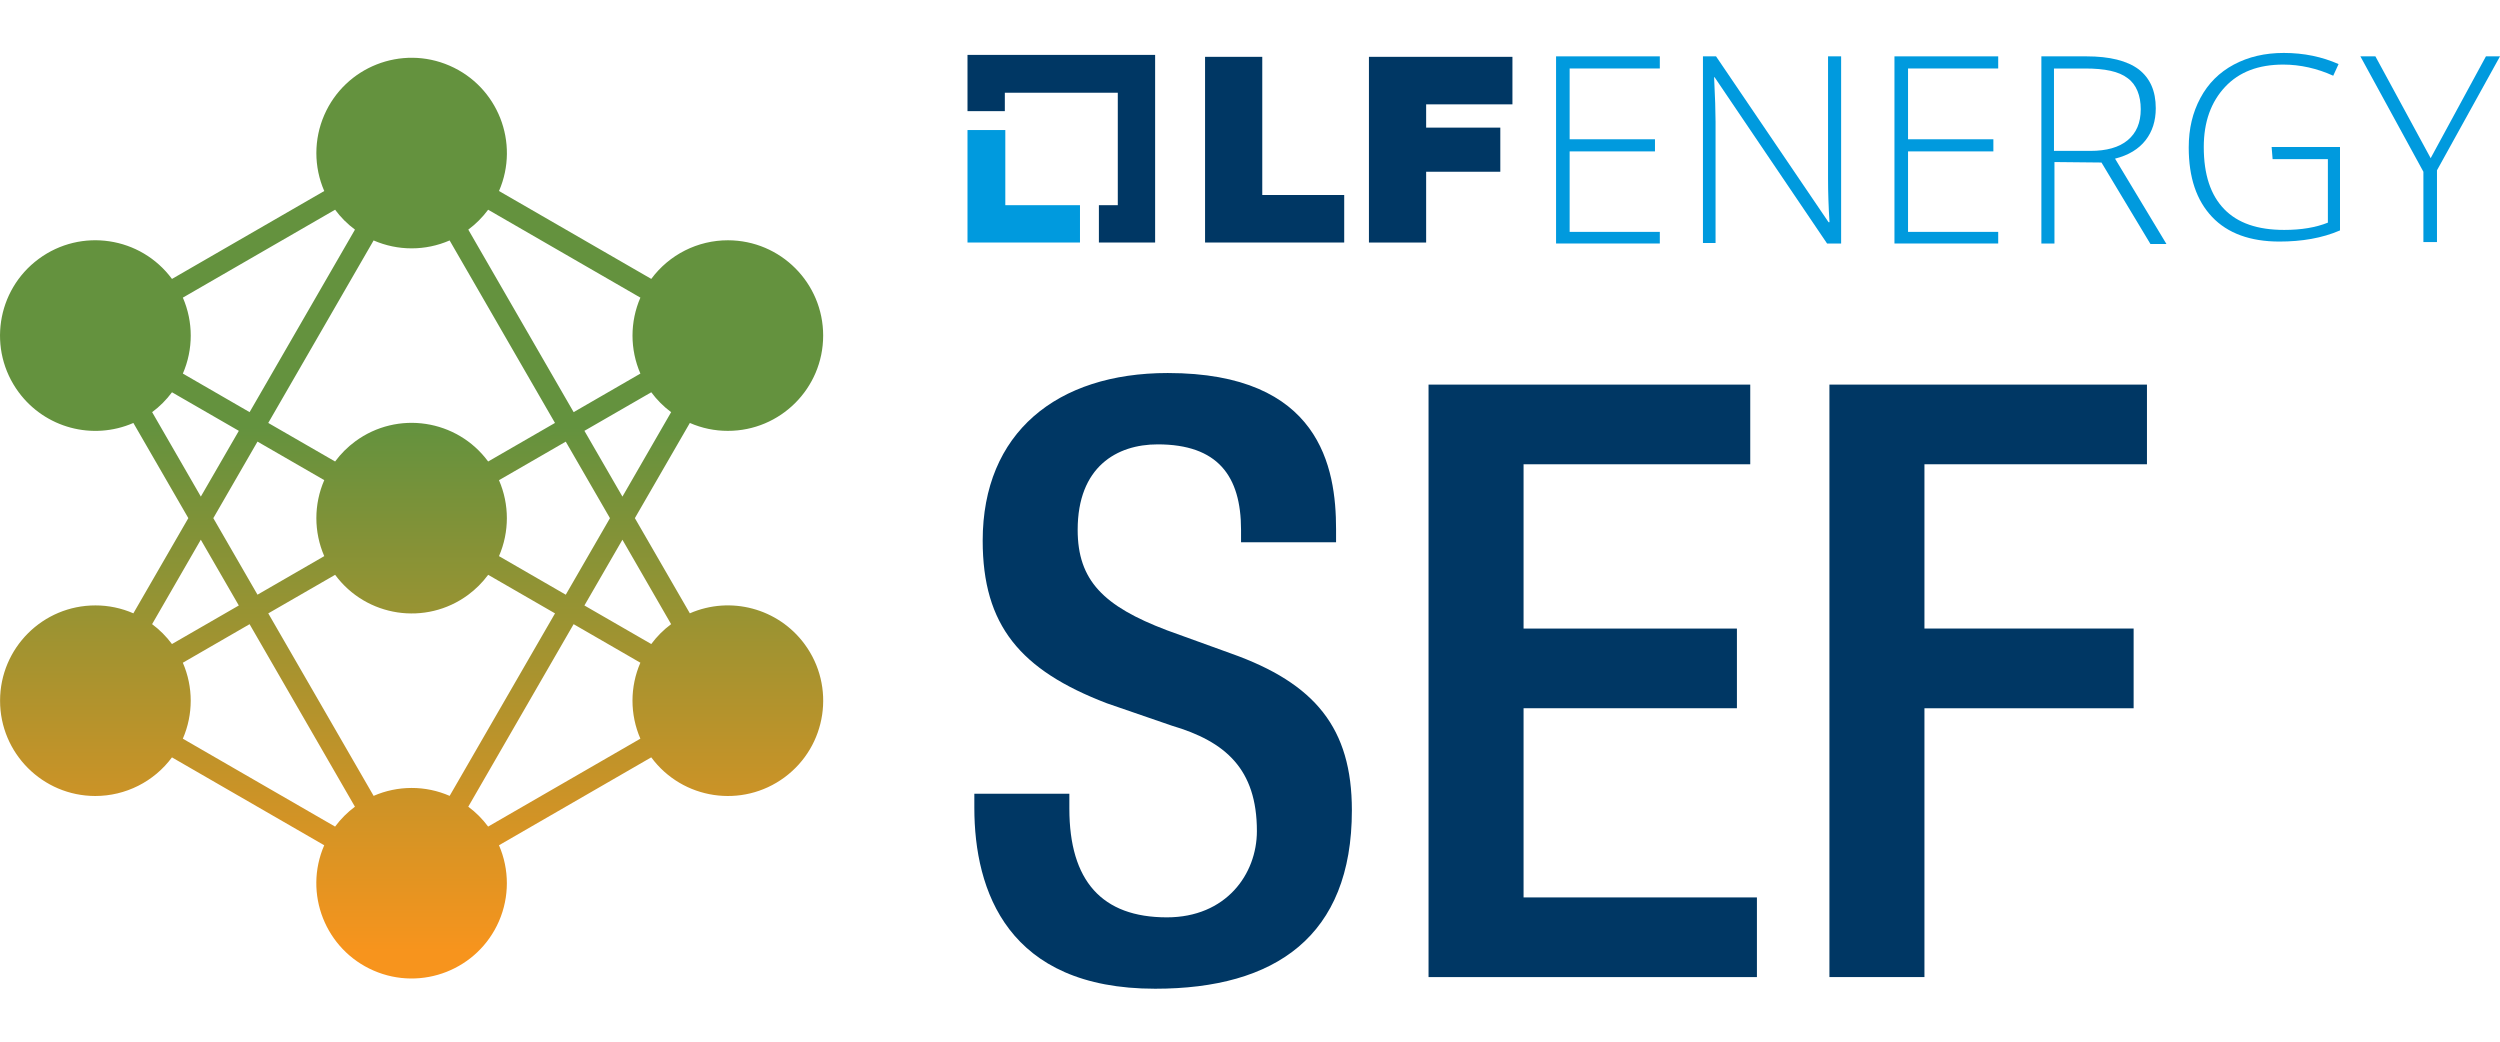 <?xml version="1.0" encoding="UTF-8"?>
<svg id="Layer_1" data-name="Layer 1" xmlns="http://www.w3.org/2000/svg" xmlns:xlink="http://www.w3.org/1999/xlink" viewBox="0 0 1200 500">
  <defs>
    <style>
      .cls-1 {
        fill: #003764;
      }

      .cls-2 {
        fill: #009ade;
      }

      .cls-3 {
        fill: url(#linear-gradient);
        fill-rule: evenodd;
      }
    </style>
    <linearGradient id="linear-gradient" x1="197.57" y1="529.1" x2="197.57" y2="198.28" gradientUnits="userSpaceOnUse">
      <stop offset=".22" stop-color="#f7941d"/>
      <stop offset=".98" stop-color="#64923e"/>
    </linearGradient>
  </defs>
  <g>
    <polygon class="cls-2" points="482.55 98.49 482.55 62.42 464.4 62.42 464.4 116.41 518.39 116.41 518.39 98.49 482.55 98.49"/>
    <polygon class="cls-1" points="554.46 26.35 464.4 26.35 464.4 53.35 482.32 53.35 482.32 44.51 536.54 44.51 536.54 98.49 527.47 98.49 527.47 116.41 554.46 116.41 554.46 26.35"/>
    <g>
      <path class="cls-1" d="M578.43,27.28h27.46v66.32h39.33v22.81h-66.79V27.28Z"/>
      <path class="cls-1" d="M657.09,27.28h68.88v22.81h-41.42v11.17h35.6v21.18h-35.6v33.98h-27.46V27.28h0Z"/>
    </g>
    <path class="cls-2" d="M796.71,116.88h-49.8V27.05h49.8v5.82h-43.28v33.98h40.96v5.82h-40.96v38.63h43.28v5.59Z"/>
    <path class="cls-2" d="M883.51,116.88h-6.52l-53.99-79.82h-.23c.47,9.54.7,16.52.7,21.41v58.18h-6.05V27.05h6.28l53.99,79.59h.47c-.47-7.45-.7-14.43-.7-20.94V27.05h6.28v89.83h-.23Z"/>
    <path class="cls-2" d="M959.14,116.88h-49.8V27.05h49.8v5.82h-43.28v33.98h40.96v5.82h-40.96v38.63h43.28v5.59Z"/>
    <path class="cls-2" d="M986.14,77.78v39.1h-6.28V27.05h21.64c11.17,0,19.55,2.09,25.13,6.28,5.35,4.19,8.14,10.24,8.14,18.62,0,6.05-1.63,11.17-4.89,15.36-3.26,4.19-8.14,7.21-14.66,8.84l24.67,40.96h-7.68l-23.5-39.1-22.57-.23h0ZM986.14,72.43h17.22c7.68,0,13.73-1.63,17.92-5.12,4.19-3.49,6.28-8.38,6.28-14.89s-2.09-11.87-6.28-14.89c-4.19-3.26-10.94-4.65-20.48-4.65h-14.89v39.56h.23Z"/>
    <path class="cls-2" d="M1090.39,70.57h32.81v40.03c-8.61,3.72-18.38,5.35-29.09,5.35-13.96,0-24.9-3.96-32.35-11.87-7.45-7.91-11.17-18.85-11.17-33.28,0-9.08,1.86-16.76,5.59-23.74,3.72-6.98,9.08-12.33,16.06-16.06,6.98-3.72,14.89-5.59,23.97-5.59,9.77,0,18.38,1.86,26.3,5.35l-2.56,5.59c-7.68-3.49-15.82-5.35-23.97-5.35-11.87,0-21.18,3.49-27.93,10.7-6.75,7.21-10.24,16.76-10.24,28.86,0,13.26,3.26,23.04,9.77,29.79,6.52,6.75,16.06,10.01,28.86,10.01,8.14,0,15.13-1.16,20.94-3.49v-30.49h-26.53l-.47-5.82h0Z"/>
    <path class="cls-2" d="M1166.72,75.92l26.53-48.87h6.75l-30.25,54.69v34.44h-6.52v-33.74l-30.25-55.39h7.21l26.53,48.87Z"/>
  </g>
  <path class="cls-3" d="M64.02,294.4c-5.74-2.51-11.94-3.81-18.2-3.8-25.26-.03-45.76,20.43-45.79,45.69-.03,25.26,20.43,45.76,45.69,45.79,14.52.01,28.19-6.87,36.82-18.54l73.09,42.19c-10.06,23.16.56,50.1,23.72,60.16,23.16,10.06,50.1-.56,60.16-23.72,5.05-11.62,5.05-24.82,0-36.44l73.09-42.2c15.02,20.32,43.66,24.61,63.98,9.6,20.32-15.02,24.61-43.66,9.6-63.98-12.67-17.14-35.5-23.26-55.05-14.75l-26.39-45.69,26.39-45.69c5.74,2.51,11.94,3.81,18.2,3.8,25.26.03,45.76-20.43,45.79-45.69.03-25.26-20.43-45.76-45.69-45.79-14.52-.02-28.19,6.87-36.82,18.54l-73.09-42.19c10.06-23.16-.56-50.1-23.72-60.16-23.16-10.06-50.1.56-60.16,23.72-5.05,11.62-5.05,24.82,0,36.44l-73.09,42.2c-15.02-20.32-43.66-24.62-63.98-9.61-20.32,15.02-24.62,43.66-9.61,63.98,12.67,17.15,35.51,23.27,55.06,14.76l26.38,45.68-26.38,45.69h0ZM96.39,259.07l18.24,31.56-32.09,18.51c-2.69-3.63-5.9-6.85-9.53-9.55l23.37-40.52ZM197.58,119.21c6.28,0,12.49-1.29,18.24-3.8l50.57,87.6-32.08,18.51c-14.97-20.29-43.54-24.6-63.83-9.63-3.67,2.71-6.92,5.96-9.63,9.63l-32.09-18.51,50.57-87.6c5.76,2.51,11.97,3.8,18.24,3.8h0ZM197.58,378.22c-6.28,0-12.49,1.29-18.24,3.8l-50.57-87.6,32.09-18.51c14.97,20.29,43.54,24.6,63.83,9.63,3.67-2.71,6.92-5.96,9.63-9.63l32.09,18.51-50.58,87.6c-5.75-2.51-11.97-3.81-18.24-3.8ZM239.51,266.95c5.05-11.63,5.05-24.83,0-36.46l32.05-18.5,21.22,36.73-21.21,36.74-32.05-18.51h0ZM155.64,230.48c-5.05,11.63-5.05,24.83,0,36.46l-32.04,18.51-21.21-36.74,21.21-36.74,32.05,18.5h0ZM87.76,354.57c5.05-11.63,5.05-24.83,0-36.46l32.04-18.5,50.57,87.61c-3.63,2.7-6.84,5.92-9.53,9.55l-73.09-42.2ZM234.3,396.76c-2.69-3.64-5.9-6.86-9.53-9.55l50.57-87.61,32.04,18.5c-5.05,11.63-5.05,24.83,0,36.46l-73.09,42.2ZM322.14,299.59c-3.63,2.7-6.84,5.91-9.53,9.55l-32.09-18.51,18.24-31.56,23.37,40.52ZM298.76,238.36l-18.24-31.56,32.09-18.51c2.69,3.63,5.9,6.85,9.53,9.55l-23.37,40.52ZM307.39,142.86c-5.05,11.63-5.05,24.83,0,36.46l-32.04,18.51-50.57-87.61c3.63-2.7,6.84-5.92,9.53-9.55l73.09,42.2h0ZM160.85,100.67c2.69,3.64,5.9,6.85,9.53,9.55l-50.57,87.61-32.04-18.51c5.05-11.63,5.05-24.83,0-36.46l73.09-42.2ZM73.02,197.84c3.63-2.7,6.84-5.91,9.53-9.55l32.09,18.51-18.24,31.56-23.37-40.52Z"/>
  <g>
    <path class="cls-1" d="M513.29,380.98v7.17c0,34.65,15.6,52.18,46.81,52.18,28.4,0,43.21-20.71,43.21-41.42,0-29.87-15.2-43.02-40.81-50.58l-31.2-10.75c-41.61-15.93-59.61-37.44-59.61-78.07,0-51.78,35.6-80.46,88.81-80.46,73.21,0,80.81,45.41,80.81,74.88v6.37h-45.61v-5.97c0-25.89-11.2-41.03-40.01-41.03-19.6,0-38.41,10.75-38.41,41.03,0,24.3,12.4,36.64,42.81,48.19l30.8,11.15c40.41,14.34,58.01,35.85,58.01,75.28,0,60.54-36.8,85.64-94.41,85.64-70.81,0-86.81-47-86.81-86.83v-6.77h45.61Z"/>
    <path class="cls-1" d="M685.7,184.61h154.42v38.24h-108.81v78.86h102.41v38.24h-102.41v90.81h112.01v38.24h-157.62V184.61Z"/>
    <path class="cls-1" d="M878.12,184.61h152.42v38.24h-106.81v78.86h100.41v38.24h-100.41v129.05h-45.61V184.61Z"/>
  </g>
</svg>